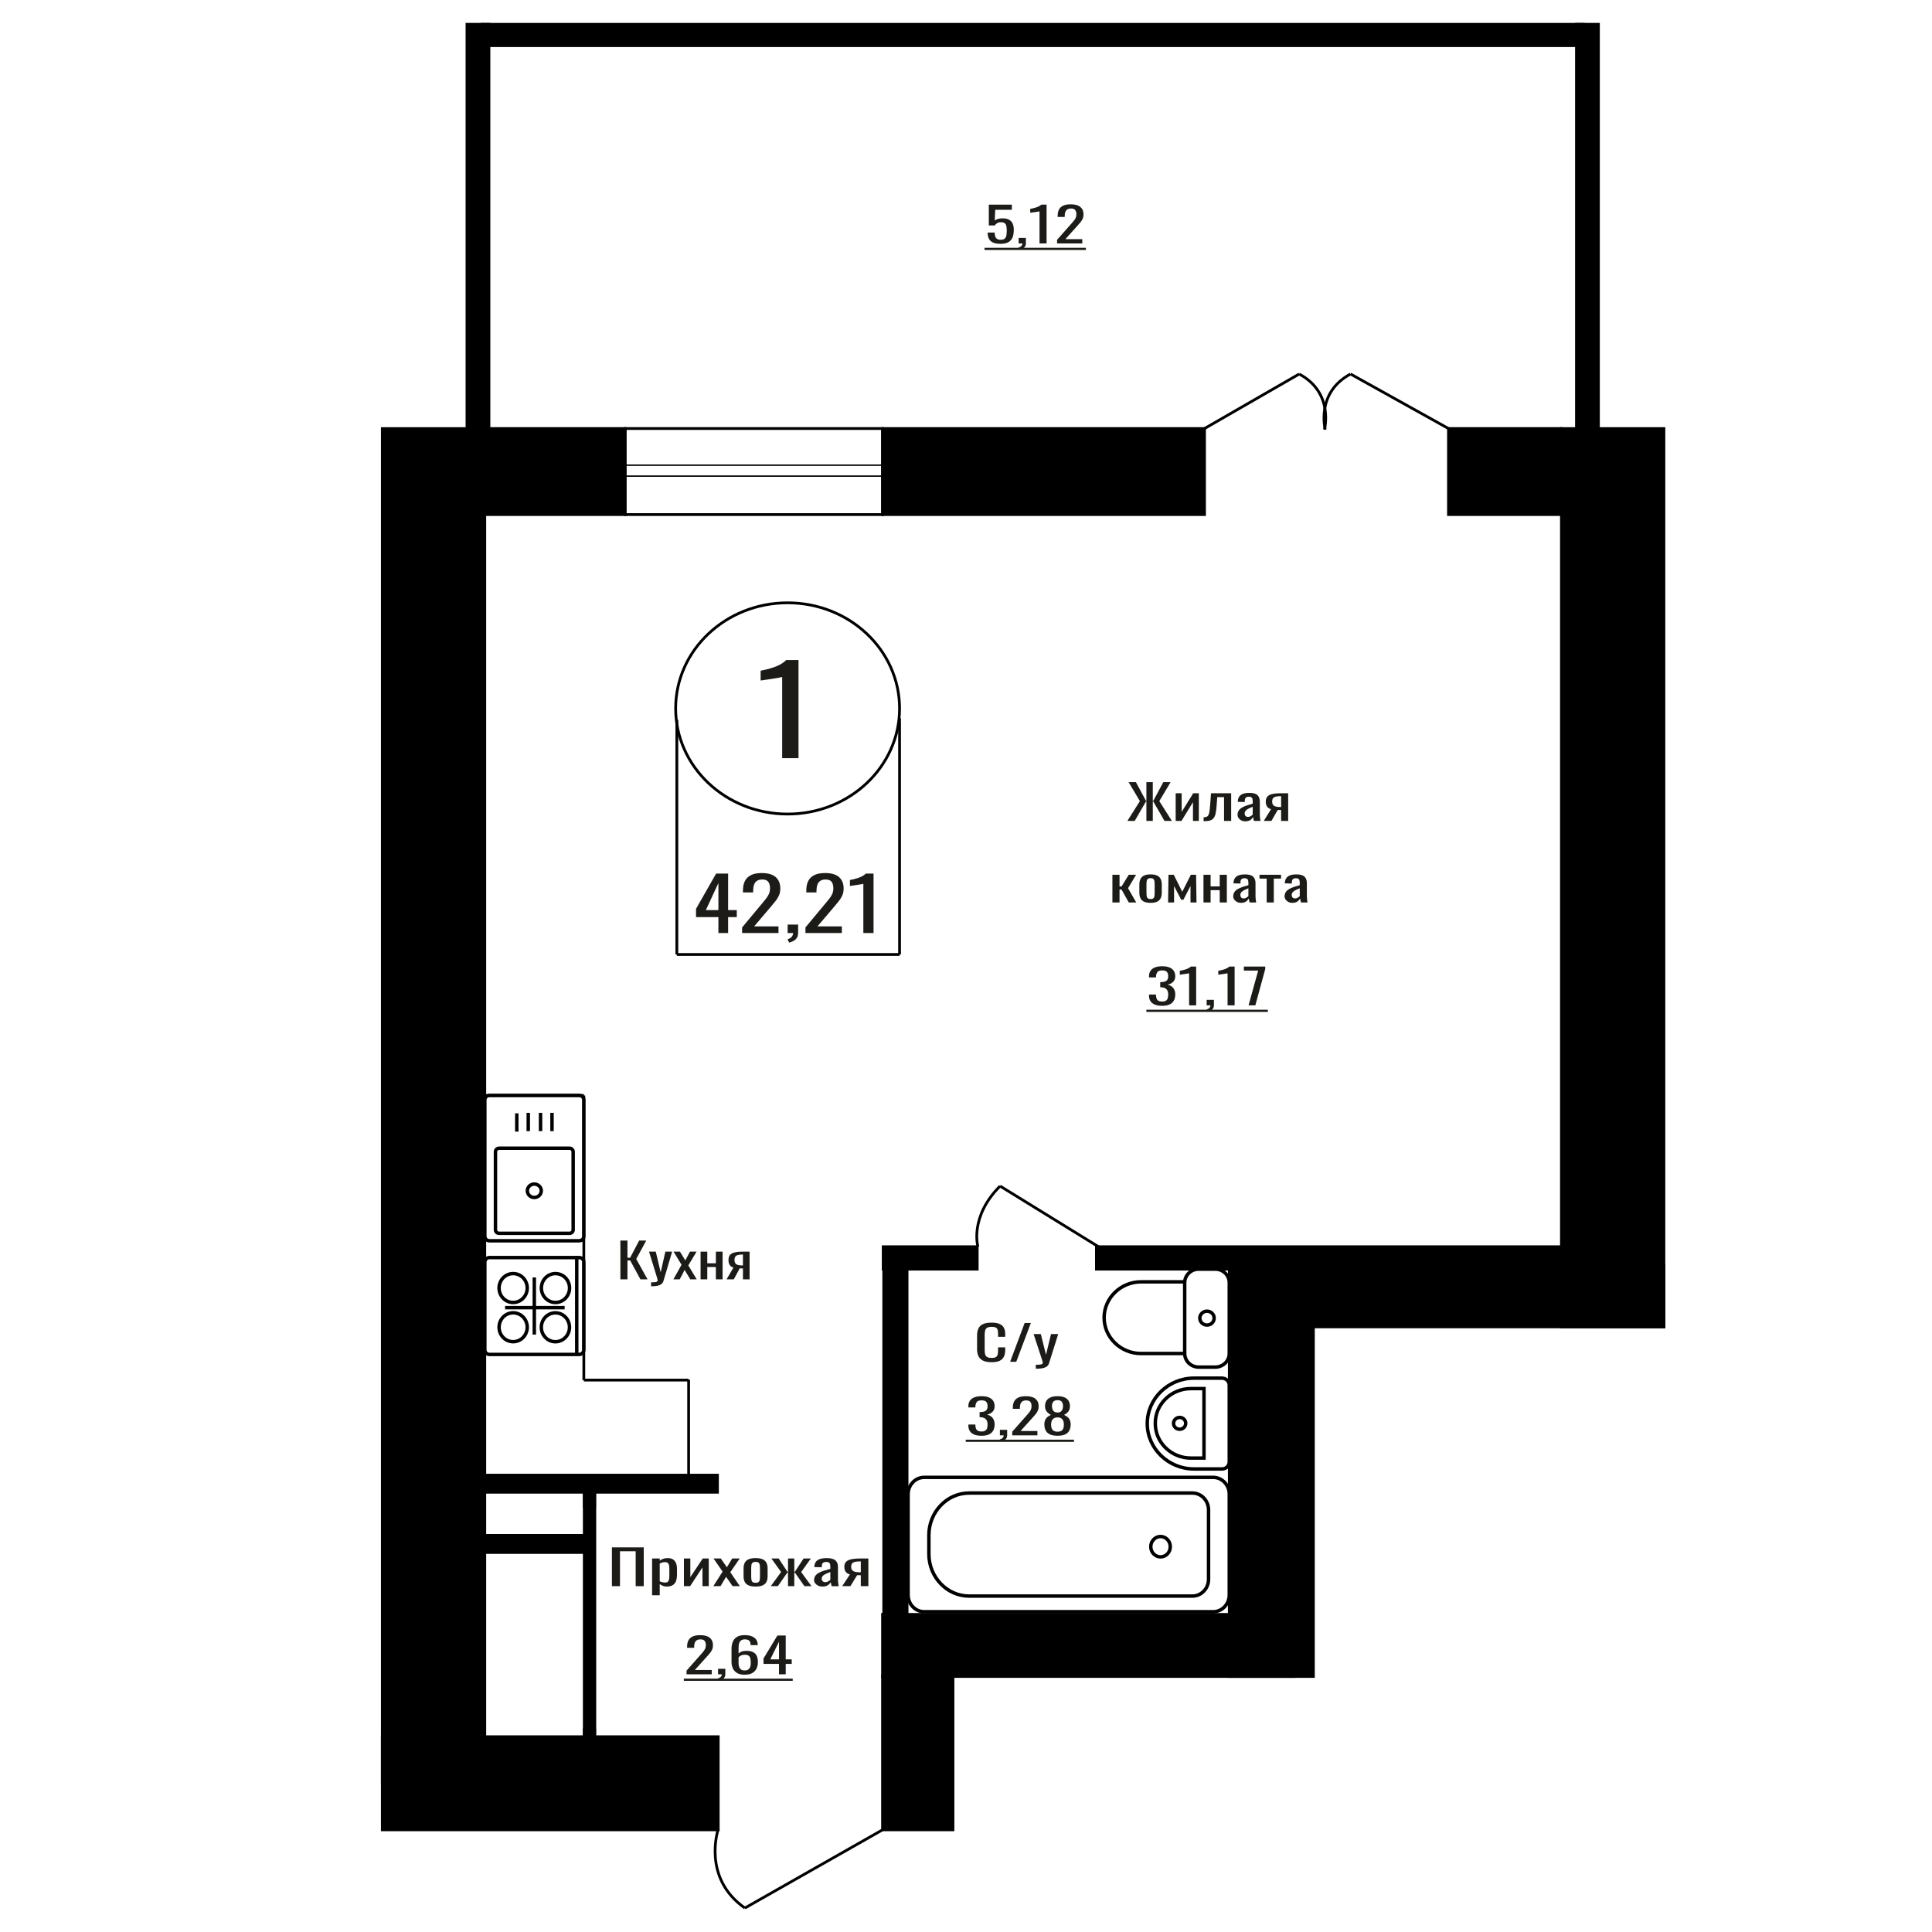 <?xml version="1.0" encoding="UTF-8"?>
<!DOCTYPE svg PUBLIC "-//W3C//DTD SVG 1.1//EN" "http://www.w3.org/Graphics/SVG/1.1/DTD/svg11.dtd">
<!-- Creator: CorelDRAW 2019 -->
<svg xmlns="http://www.w3.org/2000/svg" xml:space="preserve" width="140mm" height="140mm" version="1.1" style="shape-rendering:geometricPrecision; text-rendering:geometricPrecision; image-rendering:optimizeQuality; fill-rule:evenodd; clip-rule:evenodd"
viewBox="0 0 14000 14000"
 xmlns:xlink="http://www.w3.org/1999/xlink">
 <defs>
  <style type="text/css">
   <![CDATA[
    .str1 {stroke:black;stroke-width:25;stroke-miterlimit:22.926}
    .str0 {stroke:black;stroke-width:20;stroke-miterlimit:22.926}
    .fil1 {fill:none}
    .fil3 {fill:black}
    .fil2 {fill:#1C1B17}
    .fil0 {fill:#1C1B17;fill-rule:nonzero}
   ]]>
  </style>
 </defs>
 <g id="Слой_x0020_1">
  <polygon class="fil0" points="4495.5,9270.54 4495.5,8989.4 4546.81,8989.4 4546.81,9114.35 4565.88,9114.35 4631.71,8989.4 4683.02,8989.4 4610.37,9123.03 4692.11,9270.54 4640.8,9270.54 4566.33,9133.44 4546.81,9133.44 4546.81,9270.54 "/>
  <path id="1" class="fil0" d="M4717.98 9320.87l0 -28.46c11.8,0 21.2,-0.41 28.15,-1.22 6.96,-0.81 11.96,-2.31 14.98,-4.51 3.04,-2.2 4.54,-5.26 4.54,-9.2 0,-2.08 -1.06,-6.71 -3.18,-13.88 -2.12,-7.17 -4.38,-14.81 -6.8,-22.91l-52.67 -170.77 49.03 0 35.42 149.94 34.06 -149.94 49.03 0 -62.66 211.73c-2.72,9.72 -7.72,17.41 -14.98,23.08 -7.26,5.67 -16.57,9.77 -27.93,12.32 -11.34,2.55 -25.04,3.82 -41.09,3.82l-5.9 0z"/>
  <polygon id="2" class="fil0" points="4879.62,9270.54 4938.66,9165.02 4880.99,9069.92 4927.3,9069.92 4965.89,9133.44 4999.95,9069.92 5047.63,9069.92 4987.69,9169.54 5048.53,9270.54 5002.22,9270.54 4960.9,9202.51 4925.49,9270.54 "/>
  <polygon id="3" class="fil0" points="5076.68,9270.54 5076.68,9069.92 5125.27,9069.92 5125.27,9154.26 5187.47,9154.26 5187.47,9069.92 5236.06,9069.92 5236.06,9270.54 5187.47,9270.54 5187.47,9181.34 5125.27,9181.34 5125.27,9270.54 "/>
  <path id="4" class="fil0" d="M5265.11 9270.54l49.49 -85.04c-8.48,-2.54 -15.36,-6.36 -20.66,-11.45 -5.29,-5.09 -9.15,-11.34 -11.57,-18.74 -2.42,-7.41 -3.64,-15.74 -3.64,-24.99 0,-10.65 1.82,-19.79 5.46,-27.42 3.63,-7.64 9.38,-13.89 17.25,-18.75 7.86,-4.86 18.31,-8.44 31.33,-10.76 13.02,-2.31 29.06,-3.47 48.13,-3.47l50.85 0 0 200.62 -48.13 0 0 -79.14c-4.84,0 -8.92,-0.05 -12.26,-0.17 -3.33,-0.12 -6.96,-0.29 -10.9,-0.52l-43.13 79.83 -52.22 0zm113.07 -100.66c0.6,0 1.58,0 2.94,0 1.36,0 2.2,0 2.5,0l0 -78.79c-0.3,0 -1.14,0 -2.5,0 -1.36,0 -2.2,0 -2.5,0 -14.22,0 -25.49,1.33 -33.81,4 -8.34,2.66 -14.16,6.82 -17.49,12.49 -3.33,5.67 -5,13.25 -5,22.74 0,13.19 3.86,23.02 11.59,29.5 7.72,6.48 22.47,9.83 44.27,10.06z"/>
  <path class="fil0" d="M5667.87 5493.93l0 -588.07c-0.74,0.58 -9.04,2.34 -24.91,5.26 -15.87,2.93 -33.77,5.86 -53.7,8.78 -19.93,2.93 -37.65,5.56 -53.15,7.9 -15.5,2.34 -23.61,3.51 -24.36,3.51l0 -71.09c12.55,-2.34 27.14,-5.56 43.74,-9.66 16.61,-4.09 33.59,-9.07 50.94,-14.92 17.34,-5.85 33.94,-13.17 49.81,-21.94 15.87,-8.78 29.34,-19.02 40.42,-30.72l89.69 0 0 710.95 -118.48 0z"/>
  <polygon class="fil0" points="4434.2,11493.98 4434.2,11212.84 4664.8,11212.84 4664.8,11493.98 4606.37,11493.98 4606.37,11240.95 4492.62,11240.95 4492.62,11493.98 "/>
  <path id="1" class="fil0" d="M4725.29 11559.93l0 -266.57 55.33 0 0 15.97c6.56,-5.09 14.48,-9.49 23.79,-13.19 9.31,-3.7 20.34,-5.55 33.09,-5.55 15.51,0 27.84,2.71 36.97,8.15 9.13,5.44 15.94,12.27 20.43,20.48 4.48,8.21 7.4,16.54 8.78,24.99 1.38,8.45 2.08,15.68 2.08,21.69l0 48.6c0,14.11 -2.08,27.47 -6.22,40.09 -4.12,12.61 -11.63,22.79 -22.49,30.54 -10.86,7.75 -26.1,11.63 -45.75,11.63 -10.7,0 -20.17,-1.8 -28.44,-5.38 -8.28,-3.59 -15.68,-7.7 -22.24,-12.32l0 80.87 -55.33 0zm95.15 -92.33c9.65,0 16.54,-2.37 20.68,-7.11 4.14,-4.75 6.72,-11.17 7.76,-19.27 1.03,-8.1 1.55,-17.01 1.55,-26.72l0 -48.6c0,-8.33 -0.69,-16.02 -2.07,-23.08 -1.39,-7.06 -4.31,-12.67 -8.79,-16.83 -4.49,-4.17 -11.55,-6.25 -21.2,-6.25 -7.24,0 -14.14,1.04 -20.68,3.12 -6.55,2.09 -12.24,4.52 -17.07,7.29l0 128.43c5.17,2.54 11.04,4.68 17.58,6.42 6.55,1.73 13.96,2.6 22.24,2.6z"/>
  <polygon id="2" class="fil0" points="4955.9,11493.98 4955.9,11293.36 5002.44,11293.36 5002.44,11428.38 5092.4,11293.36 5135.84,11293.36 5135.84,11493.98 5090.34,11493.98 5090.34,11357.92 5000.89,11493.98 "/>
  <polygon id="3" class="fil0" points="5168.92,11493.98 5236.15,11388.46 5170.49,11293.36 5223.22,11293.36 5267.17,11356.88 5305.94,11293.36 5360.24,11293.36 5291.99,11392.98 5361.27,11493.98 5308.54,11493.98 5261.48,11425.95 5221.15,11493.98 "/>
  <path id="4" class="fil0" d="M5475.54 11496.76c-22.06,0 -39.46,-3.01 -52.22,-9.03 -12.76,-6.01 -21.8,-14.58 -27.15,-25.68 -5.33,-11.11 -8.01,-24.18 -8.01,-39.22l0 -58.31c0,-15.05 2.68,-28.12 8.01,-39.23 5.35,-11.1 14.39,-19.66 27.15,-25.68 12.76,-6.02 30.16,-9.02 52.22,-9.02 22.07,0 39.39,3 51.96,9.02 12.59,6.02 21.55,14.58 26.89,25.68 5.35,11.11 8.02,24.18 8.02,39.23l0 58.31c0,15.04 -2.67,28.11 -8.02,39.22 -5.34,11.1 -14.3,19.67 -26.89,25.68 -12.57,6.02 -29.89,9.03 -51.96,9.03zm0 -27.42c10.69,0 18.19,-2.09 22.5,-6.25 4.3,-4.17 6.9,-9.66 7.75,-16.49 0.86,-6.82 1.29,-13.94 1.29,-21.34l0 -62.83c0,-7.63 -0.43,-14.81 -1.29,-21.52 -0.85,-6.71 -3.45,-12.2 -7.75,-16.48 -4.31,-4.28 -11.81,-6.42 -22.5,-6.42 -10.68,0 -18.26,2.14 -22.74,6.42 -4.49,4.28 -7.15,9.77 -8.02,16.48 -0.86,6.71 -1.29,13.89 -1.29,21.52l0 62.83c0,7.4 0.43,14.52 1.29,21.34 0.87,6.83 3.53,12.32 8.02,16.49 4.48,4.16 12.06,6.25 22.74,6.25z"/>
  <polygon id="5" class="fil0" points="5585.16,11493.98 5660.13,11391.59 5589.8,11293.36 5642.55,11293.36 5706.15,11389.85 5710.27,11389.85 5710.27,11293.36 5755.78,11293.36 5755.78,11389.85 5759.91,11389.85 5823,11293.36 5875.73,11293.36 5805.42,11391.59 5880.4,11493.98 5829.2,11493.98 5759.91,11395.41 5755.78,11395.41 5755.78,11493.98 5710.27,11493.98 5710.27,11395.41 5705.63,11395.41 5636.34,11493.98 "/>
  <path id="6" class="fil0" d="M5958.98 11496.76c-11.73,0 -22.06,-2.26 -31.03,-6.77 -8.96,-4.51 -16.02,-10.3 -21.2,-17.36 -5.17,-7.05 -7.75,-14.52 -7.75,-22.38 0,-12.5 3.1,-23.03 9.31,-31.59 6.2,-8.56 14.74,-15.79 25.6,-21.69 10.86,-5.9 23.43,-11.05 37.73,-15.45 14.32,-4.39 29.39,-8.67 45.24,-12.84l0 -14.23c0,-8.1 -0.68,-14.81 -2.05,-20.13 -1.39,-5.32 -4.24,-9.31 -8.54,-11.98 -4.31,-2.66 -10.77,-3.99 -19.4,-3.99 -7.58,0 -13.69,1.16 -18.35,3.47 -4.65,2.32 -8.01,5.61 -10.08,9.9 -2.07,4.28 -3.1,9.31 -3.1,15.09l0 10.07 -54.81 -1.39c0.69,-22.21 8.27,-38.58 22.75,-49.11 14.48,-10.53 36.88,-15.79 67.21,-15.79 29.65,0 50.68,5.43 63.09,16.31 12.41,10.87 18.61,26.61 18.61,47.2l0 91.63c0,6.25 0.27,12.27 0.77,18.05 0.52,5.79 1.21,11.17 2.07,16.14 0.87,4.98 1.64,9.66 2.33,14.06l-50.67 0c-1.04,-3.7 -2.32,-8.39 -3.87,-14.06 -1.56,-5.67 -2.68,-10.81 -3.37,-15.44 -3.44,7.86 -10.08,15.21 -19.9,22.04 -9.83,6.82 -23.36,10.24 -40.59,10.24zm21.72 -31.94c5.51,0 10.68,-1.04 15.5,-3.12 4.83,-2.08 9.14,-4.45 12.93,-7.11 3.79,-2.67 6.38,-4.81 7.75,-6.43l0 -56.92c-8.61,3.24 -16.71,6.48 -24.3,9.72 -7.58,3.24 -14.21,6.65 -19.9,10.24 -5.69,3.59 -10.17,7.64 -13.45,12.15 -3.26,4.51 -4.9,9.66 -4.9,15.44 0,8.1 2.23,14.46 6.72,19.09 4.48,4.63 11.02,6.94 19.65,6.94z"/>
  <path id="7" class="fil0" d="M6102.72 11493.98l56.35 -85.04c-9.65,-2.54 -17.49,-6.36 -23.52,-11.45 -6.03,-5.09 -10.43,-11.34 -13.18,-18.74 -2.76,-7.41 -4.15,-15.74 -4.15,-24.99 0,-10.65 2.08,-19.79 6.22,-27.42 4.14,-7.64 10.68,-13.89 19.65,-18.75 8.95,-4.86 20.85,-8.44 35.67,-10.76 14.83,-2.31 33.09,-3.47 54.81,-3.47l57.9 0 0 200.62 -54.8 0 0 -79.14c-5.51,0 -10.16,-0.05 -13.96,-0.17 -3.8,-0.12 -7.93,-0.29 -12.41,-0.52l-49.11 79.83 -59.47 0zm128.75 -100.66c0.69,0 1.8,0 3.35,0 1.55,0 2.5,0 2.85,0l0 -78.79c-0.35,0 -1.3,0 -2.85,0 -1.55,0 -2.5,0 -2.84,0 -16.2,0 -29.04,1.33 -38.51,4 -9.49,2.66 -16.12,6.82 -19.92,12.49 -3.78,5.67 -5.69,13.25 -5.69,22.74 0,13.19 4.4,23.02 13.2,29.5 8.79,6.48 25.59,9.83 50.41,10.06z"/>
  <ellipse class="fil1 str0" cx="5707.3" cy="5133.56" rx="811.3" ry="765.35"/>
  <line class="fil1 str0" x1="4904.61" y1="5216.01" x2="4904.61" y2= "6916.45" />
  <line class="fil1 str0" x1="6518.61" y1="5205.48" x2="6518.61" y2= "6916.44" />
  <line class="fil1 str0" x1="4904.61" y1="6916.44" x2="6518.61" y2= "6916.44" />
  <path class="fil0" d="M5205.81 6760.94l0 -115.42 -162.17 0 0 -59.57 145.6 -255.84 86.96 0 0 264.88 62.8 0 0 50.53 -62.8 0 0 115.42 -70.39 0zm-91.1 -165.95l91.1 0 0 -195.74 -91.1 195.74z"/>
  <path id="1" class="fil0" d="M5377.65 6760.94l0 -40.42 142.17 -170.74c10.57,-12.77 20.35,-24.64 29.32,-35.64 8.98,-10.99 16.33,-22.6 22.08,-34.84 5.76,-12.23 8.63,-26.32 8.63,-42.28 0,-19.86 -4.14,-35.46 -12.42,-46.81 -8.29,-11.34 -22.78,-17.02 -43.48,-17.02 -17.49,0 -31.06,3.73 -40.71,11.17 -9.67,7.45 -16.34,17.2 -20.02,29.26 -3.67,12.05 -5.52,24.99 -5.52,38.82l0 14.36 -73.85 0 0 -14.89c0,-25.88 4.49,-48.13 13.47,-66.75 8.96,-18.62 23.46,-33.07 43.48,-43.35 20.01,-10.28 46.58,-15.42 79.7,-15.42 45.09,0 78.67,9.84 100.75,29.52 22.1,19.68 33.14,46.89 33.14,81.64 0,18.44 -2.88,34.57 -8.63,48.4 -5.76,13.83 -13.23,26.77 -22.43,38.83 -9.2,12.06 -19.32,24.47 -30.36,37.23l-128.36 151.06 176.66 0 0 47.87 -263.62 0z"/>
  <path id="2" class="fil0" d="M5718.56 6830.62l-11.72 -24.47c12.41,-3.19 22.18,-8.78 29.32,-16.75 7.13,-7.98 10.7,-17.47 10.7,-28.46l-39.34 0 0 -61.17 75.92 0 0 60.11c0,18.79 -5.29,33.77 -15.88,44.94 -10.58,11.17 -26.91,19.77 -49,25.8z"/>
  <path id="3" class="fil0" d="M5836.57 6760.94l0 -40.42 142.17 -170.74c10.57,-12.77 20.35,-24.64 29.32,-35.64 8.98,-10.99 16.34,-22.6 22.08,-34.84 5.76,-12.23 8.63,-26.32 8.63,-42.28 0,-19.86 -4.14,-35.46 -12.42,-46.81 -8.29,-11.34 -22.78,-17.02 -43.47,-17.02 -17.49,0 -31.07,3.73 -40.72,11.17 -9.67,7.45 -16.33,17.2 -20.02,29.26 -3.67,12.05 -5.51,24.99 -5.51,38.82l0 14.36 -73.86 0 0 -14.89c0,-25.88 4.49,-48.13 13.47,-66.75 8.97,-18.62 23.46,-33.07 43.48,-43.35 20.01,-10.28 46.58,-15.42 79.7,-15.42 45.09,0 78.67,9.84 100.75,29.52 22.1,19.68 33.14,46.89 33.14,81.64 0,18.44 -2.88,34.57 -8.63,48.4 -5.76,13.83 -13.23,26.77 -22.43,38.83 -9.2,12.06 -19.32,24.47 -30.36,37.23l-128.36 151.06 176.67 0 0 47.87 -263.63 0z"/>
  <path id="4" class="fil0" d="M6256.15 6760.94l0 -356.37c-0.45,0.36 -5.63,1.42 -15.51,3.2 -9.9,1.77 -21.06,3.54 -33.48,5.31 -12.43,1.78 -23.47,3.37 -33.12,4.79 -9.67,1.42 -14.73,2.13 -15.19,2.13l0 -43.08c7.82,-1.42 16.91,-3.37 27.26,-5.86 10.35,-2.48 20.93,-5.49 31.74,-9.04 10.82,-3.54 21.16,-7.98 31.06,-13.29 9.89,-5.32 18.28,-11.53 25.19,-18.62l55.91 0 0 430.83 -73.86 0z"/>
  <path class="fil0" d="M7185.51 9870.98c-27.7,0 -49.21,-4.16 -64.5,-12.49 -15.3,-8.33 -25.94,-19.55 -31.89,-33.67 -5.96,-14.11 -8.94,-29.85 -8.94,-47.2l0 -99.27c0,-18.98 2.98,-35.52 8.94,-49.64 5.95,-14.11 16.59,-25.04 31.89,-32.8 15.29,-7.75 36.8,-11.62 64.5,-11.62 24.47,0 43.87,3.24 58.21,9.72 14.34,6.47 24.64,15.73 30.92,27.76 6.29,12.04 9.42,26.5 9.42,43.39l0 22.21 -51.7 0 0 -19.78c0,-10.41 -0.72,-19.61 -2.17,-27.59 -1.45,-7.99 -5.39,-14.18 -11.83,-18.57 -6.45,-4.4 -17.23,-6.6 -32.38,-6.6 -15.45,0 -26.72,2.37 -33.81,7.12 -7.08,4.74 -11.68,11.45 -13.78,20.13 -2.09,8.68 -3.13,18.8 -3.13,30.37l0 111.41c0,14.12 1.61,25.28 4.83,33.5 3.22,8.21 8.53,14.06 15.94,17.53 7.42,3.47 17.4,5.2 29.95,5.2 14.83,0 25.45,-2.37 31.89,-7.11 6.45,-4.75 10.47,-11.28 12.08,-19.61 1.62,-8.33 2.41,-18.05 2.41,-29.16l0 -20.82 51.7 0 0 20.82c0,17.12 -2.9,32.22 -8.7,45.3 -5.79,13.07 -15.77,23.25 -29.94,30.54 -14.18,7.29 -34.15,10.93 -59.91,10.93z"/>
  <polygon id="1" class="fil0" points="7319.82,9867.86 7425.13,9586.72 7470.07,9586.72 7364.26,9867.86 "/>
  <path id="2" class="fil0" d="M7505.83 9918.19l0 -28.46c12.55,0 22.55,-0.41 29.95,-1.22 7.41,-0.81 12.72,-2.31 15.94,-4.51 3.23,-2.2 4.83,-5.26 4.83,-9.2 0,-2.08 -1.13,-6.71 -3.38,-13.88 -2.26,-7.17 -4.67,-14.81 -7.24,-22.91l-56.04 -170.77 52.17 0 37.68 149.94 36.25 -149.94 52.17 0 -66.68 211.73c-2.89,9.72 -8.21,17.41 -15.94,23.08 -7.72,5.67 -17.63,9.77 -29.71,12.32 -12.07,2.55 -26.65,3.82 -43.73,3.82l-6.27 0z"/>
  <polygon class="fil0" points="8169.37,5948.82 8260,5805.12 8178.52,5667.68 8231.08,5667.68 8304.35,5803.39 8307.25,5803.39 8307.25,5667.68 8353.53,5667.68 8353.53,5803.39 8356.91,5803.39 8429.7,5667.68 8482.73,5667.68 8400.77,5805.12 8491.89,5948.82 8438.37,5948.82 8357.38,5808.25 8353.53,5808.25 8353.53,5948.82 8307.25,5948.82 8307.25,5808.25 8303.87,5808.25 8222.4,5948.82 "/>
  <polygon id="1" class="fil0" points="8519.36,5948.82 8519.36,5748.2 8562.75,5748.2 8562.75,5883.22 8646.63,5748.2 8687.14,5748.2 8687.14,5948.82 8644.72,5948.82 8644.72,5812.76 8561.31,5948.82 "/>
  <path id="2" class="fil0" d="M8721.85 5950.56l0 -28.12c9.64,0 17.27,-1.39 22.9,-4.16 5.63,-2.78 9.96,-7.47 13.01,-14.06 3.06,-6.6 5.38,-15.5 6.99,-26.73 1.61,-11.22 3.06,-25.28 4.35,-42.17l6.26 -87.12 146.08 0 0 200.62 -51.58 0 0 -172.5 -49.19 0 -4.33 59c-1.61,22.91 -3.93,41.88 -6.99,56.92 -3.05,15.04 -7.79,26.79 -14.22,35.23 -6.43,8.45 -15.03,14.41 -25.79,17.88 -10.77,3.47 -24.67,5.21 -41.7,5.21l-5.79 0z"/>
  <path id="3" class="fil0" d="M9023.64 5951.6c-10.93,0 -20.57,-2.26 -28.93,-6.77 -8.35,-4.51 -14.93,-10.3 -19.76,-17.36 -4.82,-7.05 -7.23,-14.52 -7.23,-22.38 0,-12.5 2.89,-23.03 8.68,-31.59 5.78,-8.56 13.74,-15.79 23.87,-21.69 10.12,-5.9 21.85,-11.05 35.18,-15.45 13.35,-4.39 27.4,-8.67 42.18,-12.84l0 -14.23c0,-8.1 -0.64,-14.81 -1.91,-20.13 -1.3,-5.32 -3.95,-9.31 -7.96,-11.98 -4.02,-2.66 -10.05,-3.99 -18.09,-3.99 -7.07,0 -12.76,1.16 -17.11,3.47 -4.33,2.32 -7.47,5.61 -9.4,9.9 -1.93,4.28 -2.89,9.31 -2.89,15.09l0 10.07 -51.1 -1.39c0.64,-22.21 7.71,-38.58 21.21,-49.11 13.5,-10.53 34.39,-15.79 62.67,-15.79 27.64,0 47.25,5.43 58.82,16.31 11.57,10.87 17.35,26.61 17.35,47.2l0 91.63c0,6.25 0.25,12.27 0.72,18.05 0.49,5.79 1.13,11.17 1.93,16.14 0.81,4.98 1.53,9.66 2.17,14.06l-47.24 0c-0.97,-3.7 -2.17,-8.39 -3.61,-14.06 -1.46,-5.67 -2.5,-10.81 -3.14,-15.44 -3.21,7.86 -9.4,15.21 -18.56,22.04 -9.16,6.82 -21.78,10.24 -37.85,10.24zm20.25 -31.94c5.14,0 9.96,-1.04 14.46,-3.12 4.5,-2.08 8.52,-4.45 12.06,-7.11 3.53,-2.67 5.95,-4.81 7.22,-6.43l0 -56.92c-8.03,3.24 -15.58,6.48 -22.65,9.72 -7.07,3.24 -13.25,6.65 -18.56,10.24 -5.3,3.59 -9.48,7.64 -12.54,12.15 -3.04,4.51 -4.57,9.66 -4.57,15.44 0,8.1 2.08,14.46 6.26,19.09 4.18,4.63 10.28,6.94 18.32,6.94z"/>
  <path id="4" class="fil0" d="M9157.67 5948.82l52.54 -85.04c-9,-2.54 -16.31,-6.36 -21.93,-11.45 -5.63,-5.09 -9.72,-11.34 -12.29,-18.74 -2.57,-7.41 -3.86,-15.74 -3.86,-24.99 0,-10.65 1.93,-19.79 5.79,-27.42 3.86,-7.64 9.96,-13.89 18.32,-18.75 8.35,-4.86 19.44,-8.44 33.26,-10.76 13.82,-2.31 30.85,-3.47 51.1,-3.47l53.99 0 0 200.62 -51.1 0 0 -79.14c-5.14,0 -9.47,-0.05 -13.01,-0.17 -3.54,-0.12 -7.39,-0.29 -11.57,-0.52l-45.8 79.83 -55.44 0zm120.05 -100.66c0.63,0 1.68,0 3.12,0 1.45,0 2.33,0 2.65,0l0 -78.79c-0.32,0 -1.2,0 -2.65,0 -1.44,0 -2.33,0 -2.65,0 -15.1,0 -27.07,1.33 -35.91,4 -8.85,2.66 -15.03,6.82 -18.57,12.49 -3.53,5.67 -5.3,13.25 -5.3,22.74 0,13.19 4.09,23.02 12.3,29.5 8.2,6.48 23.86,9.83 47.01,10.06z"/>
  <polygon id="5" class="fil0" points="8060.9,6539.56 8060.9,6338.94 8112.49,6338.94 8112.49,6423.63 8126.95,6423.63 8179.51,6338.94 8232.54,6338.94 8174.2,6436.13 8233.49,6539.56 8179.51,6539.56 8126.95,6445.85 8112.49,6445.85 8112.49,6539.56 "/>
  <path id="6" class="fil0" d="M8337.63 6542.34c-20.57,0 -36.8,-3.01 -48.7,-9.03 -11.89,-6.01 -20.32,-14.58 -25.31,-25.68 -4.97,-11.11 -7.47,-24.18 -7.47,-39.22l0 -58.31c0,-15.05 2.5,-28.12 7.47,-39.23 4.99,-11.1 13.42,-19.66 25.31,-25.68 11.9,-6.02 28.13,-9.02 48.7,-9.02 20.57,0 36.72,3 48.44,9.02 11.74,6.02 20.09,14.58 25.08,25.68 4.98,11.11 7.47,24.18 7.47,39.23l0 58.31c0,15.04 -2.49,28.11 -7.47,39.22 -4.99,11.1 -13.34,19.67 -25.08,25.68 -11.72,6.02 -27.87,9.03 -48.44,9.03zm0 -27.42c9.96,0 16.96,-2.09 20.97,-6.25 4.01,-4.17 6.43,-9.66 7.22,-16.49 0.81,-6.82 1.21,-13.94 1.21,-21.34l0 -62.83c0,-7.63 -0.4,-14.81 -1.21,-21.52 -0.79,-6.71 -3.21,-12.2 -7.22,-16.48 -4.01,-4.28 -11.01,-6.42 -20.97,-6.42 -9.96,0 -17.03,2.14 -21.21,6.42 -4.18,4.28 -6.67,9.77 -7.48,16.48 -0.8,6.71 -1.2,13.89 -1.2,21.52l0 62.83c0,7.4 0.4,14.52 1.2,21.34 0.81,6.83 3.3,12.32 7.48,16.49 4.18,4.16 11.25,6.25 21.21,6.25z"/>
  <polygon id="7" class="fil0" points="8464.41,6539.56 8467.3,6338.94 8505.39,6338.94 8567.1,6462.16 8629.3,6338.94 8667.38,6338.94 8670.27,6539.56 8626.88,6539.56 8626.88,6419.81 8575.29,6519.78 8559.39,6519.78 8507.8,6420.51 8507.8,6539.56 "/>
  <polygon id="8" class="fil0" points="8720.89,6539.56 8720.89,6338.94 8772.47,6338.94 8772.47,6423.28 8838.52,6423.28 8838.52,6338.94 8890.11,6338.94 8890.11,6539.56 8838.52,6539.56 8838.52,6450.36 8772.47,6450.36 8772.47,6539.56 "/>
  <path id="9" class="fil0" d="M8992.31 6542.34c-10.93,0 -20.57,-2.26 -28.93,-6.77 -8.35,-4.51 -14.94,-10.3 -19.77,-17.36 -4.82,-7.05 -7.22,-14.52 -7.22,-22.38 0,-12.5 2.89,-23.03 8.68,-31.59 5.78,-8.56 13.74,-15.79 23.86,-21.69 10.13,-5.9 21.85,-11.05 35.18,-15.45 13.35,-4.39 27.41,-8.67 42.19,-12.84l0 -14.23c0,-8.1 -0.64,-14.81 -1.92,-20.13 -1.29,-5.32 -3.94,-9.31 -7.96,-11.98 -4.01,-2.66 -10.04,-3.99 -18.08,-3.99 -7.07,0 -12.77,1.16 -17.11,3.47 -4.34,2.32 -7.48,5.61 -9.41,9.9 -1.93,4.28 -2.89,9.31 -2.89,15.09l0 10.07 -51.1 -1.39c0.64,-22.21 7.71,-38.58 21.21,-49.11 13.5,-10.53 34.39,-15.79 62.67,-15.79 27.64,0 47.26,5.43 58.83,16.31 11.57,10.87 17.34,26.61 17.34,47.2l0 91.63c0,6.25 0.25,12.27 0.73,18.05 0.48,5.79 1.12,11.17 1.93,16.14 0.8,4.98 1.53,9.66 2.16,14.06l-47.24 0c-0.97,-3.7 -2.16,-8.39 -3.61,-14.06 -1.45,-5.67 -2.5,-10.81 -3.14,-15.44 -3.2,7.86 -9.4,15.21 -18.55,22.04 -9.17,6.82 -21.78,10.24 -37.85,10.24zm20.25 -31.94c5.14,0 9.96,-1.04 14.46,-3.12 4.5,-2.08 8.51,-4.45 12.05,-7.11 3.53,-2.67 5.95,-4.81 7.23,-6.43l0 -56.92c-8.03,3.24 -15.59,6.48 -22.66,9.72 -7.07,3.24 -13.25,6.65 -18.55,10.24 -5.31,3.59 -9.49,7.64 -12.55,12.15 -3.04,4.51 -4.57,9.66 -4.57,15.44 0,8.1 2.09,14.46 6.27,19.09 4.18,4.63 10.28,6.94 18.32,6.94z"/>
  <polygon id="10" class="fil0" points="9178.88,6539.56 9178.88,6366.71 9126.82,6366.71 9126.82,6338.94 9283.02,6338.94 9283.02,6366.71 9230.46,6366.71 9230.46,6539.56 "/>
  <path id="11" class="fil0" d="M9364.48 6542.34c-10.93,0 -20.57,-2.26 -28.93,-6.77 -8.35,-4.51 -14.93,-10.3 -19.76,-17.36 -4.82,-7.05 -7.23,-14.52 -7.23,-22.38 0,-12.5 2.89,-23.03 8.69,-31.59 5.77,-8.56 13.73,-15.79 23.86,-21.69 10.12,-5.9 21.85,-11.05 35.18,-15.45 13.35,-4.39 27.41,-8.67 42.18,-12.84l0 -14.23c0,-8.1 -0.63,-14.81 -1.91,-20.13 -1.29,-5.32 -3.95,-9.31 -7.96,-11.98 -4.02,-2.66 -10.04,-3.99 -18.09,-3.99 -7.07,0 -12.76,1.16 -17.11,3.47 -4.33,2.32 -7.47,5.61 -9.4,9.9 -1.93,4.28 -2.89,9.31 -2.89,15.09l0 10.07 -51.1 -1.39c0.64,-22.21 7.71,-38.58 21.21,-49.11 13.5,-10.53 34.39,-15.79 62.67,-15.79 27.64,0 47.25,5.43 58.82,16.31 11.57,10.87 17.35,26.61 17.35,47.2l0 91.63c0,6.25 0.25,12.27 0.72,18.05 0.49,5.79 1.13,11.17 1.93,16.14 0.81,4.98 1.53,9.66 2.17,14.06l-47.24 0c-0.97,-3.7 -2.17,-8.39 -3.61,-14.06 -1.46,-5.67 -2.5,-10.81 -3.14,-15.44 -3.21,7.86 -9.4,15.21 -18.56,22.04 -9.16,6.82 -21.77,10.24 -37.85,10.24zm20.26 -31.94c5.14,0 9.96,-1.04 14.46,-3.12 4.5,-2.08 8.51,-4.45 12.05,-7.11 3.53,-2.67 5.95,-4.81 7.22,-6.43l0 -56.92c-8.02,3.24 -15.58,6.48 -22.65,9.72 -7.07,3.24 -13.25,6.65 -18.56,10.24 -5.3,3.59 -9.48,7.64 -12.54,12.15 -3.04,4.51 -4.57,9.66 -4.57,15.44 0,8.1 2.08,14.46 6.27,19.09 4.18,4.63 10.27,6.94 18.32,6.94z"/>
  <path class="fil1 str1" d="M3616.44 9617.76c0,-57.83 45.7,-104.71 102.06,-104.71 56.37,0 102.07,46.88 102.07,104.71 0,57.82 -45.7,104.7 -102.07,104.7 -56.36,0 -102.06,-46.88 -102.06,-104.7zm306.21 0.26c0,-57.83 45.69,-104.71 102.06,-104.71 56.37,0 102.06,46.88 102.06,104.71 0,57.82 -45.69,104.7 -102.06,104.7 -56.37,0 -102.06,-46.88 -102.06,-104.7zm-306.21 -284.48c0,-57.82 45.7,-104.7 102.06,-104.7 56.37,0 102.07,46.88 102.07,104.7 0,57.83 -45.7,104.71 -102.07,104.71 -56.36,0 -102.06,-46.88 -102.06,-104.71zm306.63 0c0,-57.82 45.69,-104.7 102.06,-104.7 56.36,0 102.06,46.88 102.06,104.7 0,57.83 -45.7,104.71 -102.06,104.71 -56.37,0 -102.06,-46.88 -102.06,-104.71zm-376.57 -220.74l650.63 0c18.42,0 33.49,14.74 33.49,32.75l0 636.29c0,18.01 -15.07,32.75 -33.49,32.75l-650.63 0c-18.42,0 -33.49,-14.74 -33.49,-32.75l0 -636.29c0,-18.01 15.07,-32.75 33.49,-32.75zm113.49 362.98l431.63 0m-219.8 -219.08l0 413.99m307.55 -557.89l0 701.79"/>
  <path class="fil0" d="M8420.83 7288.45c-21.03,0 -38.56,-2.89 -52.57,-8.67 -14.02,-5.79 -24.54,-14.12 -31.55,-24.99 -7.01,-10.88 -10.52,-23.72 -10.52,-38.53l0 -9.37 50.67 0c0,0.92 0,1.91 0,2.95 0,1.04 0,2.14 0,3.3 0.32,8.33 1.67,15.85 4.06,22.56 2.39,6.71 6.68,12.03 12.91,15.96 6.21,3.94 15.21,5.9 27,5.9 12.42,0 21.82,-2.14 28.2,-6.42 6.36,-4.28 10.67,-10.35 12.9,-18.22 2.23,-7.87 3.35,-16.89 3.35,-27.07 0,-14.81 -3.75,-26.9 -11.24,-36.27 -7.49,-9.38 -20.63,-14.52 -39.42,-15.45 -0.97,-0.23 -2.16,-0.35 -3.6,-0.35 -1.43,0 -2.63,0 -3.58,0l0 -37.14c0.95,0 2.07,0 3.35,0 1.27,0 2.38,0 3.35,0 18.16,-0.46 31.21,-3.93 39.18,-10.41 7.96,-6.48 11.96,-17.24 11.96,-32.28 0,-12.72 -2.95,-22.91 -8.84,-30.54 -5.91,-7.64 -17.61,-11.46 -35.14,-11.46 -17.52,0 -29.15,4.23 -34.88,12.67 -5.74,8.45 -8.93,19.27 -9.56,32.46 0,0.92 0,1.9 0,2.95 0,1.04 0,2.02 0,2.95l-50.67 0 0 -9.37c0,-15.05 3.51,-27.89 10.52,-38.53 7.01,-10.65 17.6,-18.86 31.78,-24.65 14.18,-5.78 31.78,-8.67 52.81,-8.67 21.35,0 39.03,2.89 53.05,8.67 14.02,5.79 24.54,14.06 31.55,24.82 7.01,10.76 10.52,23.66 10.52,38.7 0,16.89 -5.03,30.43 -15.07,40.61 -10.03,10.18 -23.49,17.12 -40.38,20.83 11.78,2.54 21.75,6.94 29.88,13.19 8.12,6.24 14.41,14.17 18.88,23.77 4.46,9.61 6.69,20.77 6.69,33.5 0,16.66 -3.2,31.18 -9.57,43.56 -6.36,12.38 -16.57,21.98 -30.58,28.8 -14.02,6.83 -32.5,10.24 -55.44,10.24z"/>
  <path id="1" class="fil0" d="M8616.77 7285.33l0 -232.55c-0.31,0.23 -3.89,0.93 -10.75,2.08 -6.85,1.16 -14.57,2.32 -23.18,3.47 -8.6,1.16 -16.24,2.2 -22.94,3.13 -6.69,0.92 -10.2,1.39 -10.52,1.39l0 -28.12c5.43,-0.92 11.72,-2.2 18.88,-3.82 7.18,-1.62 14.5,-3.58 21.99,-5.9 7.49,-2.31 14.65,-5.2 21.51,-8.67 6.84,-3.48 12.67,-7.53 17.45,-12.15l38.7 0 0 281.14 -51.14 0z"/>
  <path id="2" class="fil0" d="M8751.55 7330.8l-8.12 -15.97c8.6,-2.08 15.38,-5.72 20.31,-10.93 4.94,-5.21 7.41,-11.4 7.41,-18.57l-27.24 0 0 -39.92 52.57 0 0 39.23c0,12.26 -3.66,22.04 -10.99,29.32 -7.32,7.29 -18.64,12.91 -33.94,16.84z"/>
  <path id="3" class="fil0" d="M8895.42 7285.33l0 -232.55c-0.32,0.23 -3.9,0.93 -10.76,2.08 -6.84,1.16 -14.57,2.32 -23.17,3.47 -8.61,1.16 -16.25,2.2 -22.94,3.13 -6.69,0.92 -10.21,1.39 -10.52,1.39l0 -28.12c5.42,-0.92 11.72,-2.2 18.88,-3.82 7.17,-1.62 14.5,-3.58 21.99,-5.9 7.49,-2.31 14.65,-5.2 21.51,-8.67 6.84,-3.48 12.66,-7.53 17.44,-12.15l38.71 0 0 281.14 -51.14 0z"/>
  <polygon id="4" class="fil0" points="9047.41,7285.33 9117.18,7033.34 9013.48,7033.34 9013.48,7004.19 9168.32,7004.19 9168.32,7022.24 9096.64,7285.33 "/>
  <polygon id="5" class="fil2" points="8307.08,7316.88 9187.45,7316.88 9187.45,7332.66 8307.08,7332.66 "/>
  <polygon id="6" class="fil2" points="9187.45,7316.88 9187.45,7316.88 9187.45,7332.66 9187.45,7332.66 "/>
  <polygon id="7" class="fil2" points="8307.08,7907.62 8307.08,7907.62 8307.08,7923.4 8307.08,7923.4 "/>
  <polygon id="8" class="fil2" points="8307.08,7907.62 8307.08,7907.62 8307.08,7923.4 8307.08,7923.4 "/>
  <path class="fil1 str1" d="M8907.87 9808.21l0 -513.33c0,-54.09 -45.59,-98.34 -101.32,-98.34l-120.47 0c-55.73,0 -101.32,44.25 -101.32,98.34l0 513.33c0,54.09 45.59,98.34 101.32,98.34l120.47 0c55.73,0 101.32,-44.25 101.32,-98.34zm-323.11 0l0 -519.47 -316.34 0c-147.19,0 -267.62,116.88 -267.62,259.73l0 0.01c0,142.86 120.43,259.73 267.62,259.73l316.34 0zm213.42 -256.66c0,-27.8 -23.23,-50.33 -51.87,-50.33 -28.64,0 -51.86,22.53 -51.86,50.33 0,27.8 23.22,50.33 51.86,50.33 28.64,0 51.87,-22.53 51.87,-50.33z"/>
  <path class="fil1 str1" d="M8907.87 10593.53l0 -555.83c0,-28.14 -23.7,-51.16 -52.69,-51.16l-202.75 0c-186.41,0 -338.91,148.08 -338.91,329.07l0 0.01c0,180.99 152.5,329.07 338.91,329.07l202.75 0c28.99,0 52.69,-23.02 52.69,-51.16zm-183.36 -27.83l0 -503.37 -95.51 0c-141.52,0 -257.31,112.43 -257.31,249.85l0 3.68c0,137.41 115.79,249.84 257.31,249.84l95.51 0zm-132.32 -251.69c0,-23.64 -19.74,-42.81 -44.09,-42.81 -24.36,0 -44.1,19.17 -44.1,42.81 0,23.65 19.74,42.82 44.1,42.82 24.35,0 44.09,-19.17 44.09,-42.82z"/>
  <path class="fil1 str1" d="M3513.01 8958.84l0 -988.53c0,-17.73 15.07,-32.25 33.49,-32.25l650.64 0c18.41,0 33.48,14.52 33.48,32.25l0 988.53c0,17.74 -15.07,32.25 -33.48,32.25l-650.64 0c-18.42,0 -33.49,-14.51 -33.49,-32.25zm77.28 -47l0 -566.06c0,-13.93 11.82,-25.31 26.27,-25.31l510.5 0c14.46,0 26.28,11.38 26.28,25.31l0 566.06c0,13.91 -11.82,25.29 -26.28,25.29l-510.5 0c-14.45,0 -26.27,-11.38 -26.27,-25.29zm231.03 -283.03c0,-26.87 22.61,-48.64 50.5,-48.64 27.89,0 50.49,21.77 50.49,48.64 0,26.85 -22.6,48.63 -50.49,48.63 -27.89,0 -50.5,-21.78 -50.5,-48.63zm-76.46 -428.55l0 -132.56m83.09 128.87l0 -132.55m89.03 132.55l0 -132.55m83.09 132.55l0 -132.55"/>
  <path class="fil0" d="M4974.87 12132.5l0 -26.38 98.45 -111.41c7.33,-8.33 14.1,-16.09 20.31,-23.26 6.21,-7.17 11.32,-14.75 15.3,-22.73 3.98,-7.99 5.98,-17.19 5.98,-27.6 0,-12.96 -2.87,-23.14 -8.61,-30.54 -5.73,-7.41 -15.76,-11.11 -30.11,-11.11 -12.11,0 -21.51,2.43 -28.19,7.29 -6.69,4.86 -11.32,11.22 -13.86,19.09 -2.55,7.87 -3.83,16.31 -3.83,25.34l0 9.37 -51.14 0 0 -9.72c0,-16.89 3.11,-31.41 9.32,-43.56 6.21,-12.15 16.25,-21.58 30.11,-28.29 13.87,-6.71 32.27,-10.06 55.21,-10.06 31.21,0 54.48,6.42 69.77,19.26 15.3,12.84 22.94,30.6 22.94,53.28 0,12.03 -1.98,22.56 -5.96,31.58 -4,9.03 -9.17,17.47 -15.55,25.34 -6.36,7.87 -13.37,15.97 -21.03,24.3l-88.89 98.57 122.35 0 0 31.24 -182.57 0z"/>
  <path id="1" class="fil0" d="M5210.97 12177.97l-8.13 -15.97c8.61,-2.08 15.38,-5.72 20.31,-10.93 4.95,-5.21 7.41,-11.4 7.41,-18.57l-27.24 0 0 -39.92 52.58 0 0 39.23c0,12.26 -3.66,22.04 -10.99,29.32 -7.33,7.29 -18.64,12.91 -33.94,16.84z"/>
  <path id="2" class="fil0" d="M5395.94 12135.62c-22.31,0 -40.46,-4.1 -54.49,-12.32 -14.02,-8.21 -24.29,-19.32 -30.82,-33.32 -6.54,-14 -9.8,-29.56 -9.8,-46.68l0 -94.76c0,-18.28 2.86,-34.94 8.6,-49.98 5.73,-15.04 15.54,-27.07 29.39,-36.1 13.87,-9.02 32.91,-13.53 57.12,-13.53 20.07,0 37.04,2.66 50.9,7.98 13.86,5.32 24.53,13.07 32.02,23.26 7.49,10.18 11.39,22.56 11.72,37.13 0,0.47 0.07,1.1 0.23,1.91 0.17,0.81 0.23,1.57 0.23,2.26l-51.6 0c0,-13.65 -3.03,-24.07 -9.09,-31.24 -6.05,-7.17 -17.52,-10.76 -34.41,-10.76 -9.24,0 -17.2,2.14 -23.89,6.42 -6.7,4.28 -11.72,10.82 -15.07,19.61 -3.34,8.8 -5.01,20.13 -5.01,34.02l0 42.69c5.09,-5.78 12.35,-10.47 21.74,-14.06 9.41,-3.58 20.96,-5.38 34.66,-5.38 21.34,0 38.07,3.36 50.18,10.07 12.1,6.71 20.71,16.14 25.8,28.29 5.11,12.14 7.66,26.43 7.66,42.86 0,16.89 -3.2,32.28 -9.56,46.17 -6.37,13.88 -16.58,24.93 -30.59,33.14 -14.02,8.22 -32.67,12.32 -55.92,12.32zm0 -30.89c11.47,0 20.39,-2.37 26.76,-7.11 6.38,-4.75 10.91,-11.05 13.62,-18.92 2.72,-7.87 4.07,-16.43 4.07,-25.68 0,-11.11 -0.72,-21.41 -2.15,-30.89 -1.43,-9.49 -5.18,-17.07 -11.24,-22.74 -6.04,-5.67 -16.4,-8.5 -31.06,-8.5 -7.01,0 -13.39,0.92 -19.12,2.77 -5.74,1.86 -10.67,4.23 -14.81,7.12 -4.15,2.89 -7.49,5.96 -10.04,9.2l0 42c0,9.48 1.35,18.28 4.06,26.37 2.71,8.1 7.24,14.52 13.62,19.27 6.38,4.74 15.13,7.11 26.29,7.11z"/>
  <path id="3" class="fil0" d="M5644.95 12132.5l0 -75.32 -112.32 0 0 -38.87 100.85 -166.95 60.21 0 0 172.85 43.5 0 0 32.97 -43.5 0 0 75.32 -48.74 0zm-63.09 -108.29l63.09 0 0 -127.73 -63.09 127.73z"/>
  <polygon id="4" class="fil2" points="4955.28,12164.05 5744.35,12164.05 5744.35,12179.83 4955.28,12179.83 "/>
  <polygon id="5" class="fil2" points="5744.35,12164.05 5744.35,12164.05 5744.35,12179.83 5744.35,12179.83 "/>
  <polygon id="6" class="fil2" points="4955.28,12754.79 4955.28,12754.79 4955.28,12770.57 4955.28,12770.57 "/>
  <polygon id="7" class="fil2" points="4955.28,12754.79 4955.28,12754.79 4955.28,12770.57 4955.28,12770.57 "/>
  <path class="fil1 str1" d="M8757.58 11443.75l0 -502.69c0,-67.07 -52.46,-121.94 -116.59,-121.94l-1618.47 0c-160.33,0 -291.5,137.18 -291.5,304.85l0 136.87c0,167.67 131.17,304.85 291.5,304.85l1618.47 0c64.13,0 116.59,-54.87 116.59,-121.94zm150.29 113.55l0 -729.77c0,-67.07 -52.47,-121.95 -116.59,-121.95l-2094.26 0c-64.14,0 -116.59,54.88 -116.59,121.95l0 729.77c0,67.06 52.45,121.93 116.59,121.93l2094.26 0c64.12,0 116.59,-54.87 116.59,-121.93zm-427.57 -349.35c0,-40.8 -31.63,-73.87 -70.64,-73.87 -39.01,0 -70.64,33.07 -70.64,73.87 0,40.8 31.63,73.88 70.64,73.88 39.01,0 70.64,-33.08 70.64,-73.88z"/>
  <rect class="fil3 str0" transform="matrix(-5.01161E-13 -16.223 0.139 -2.56747E-12 6395.27 11772.1)" width="158.75" height="1336.15"/>
  <rect class="fil3 str0" x="2770.42" y="3105.74" width="742.6" height="9810.29"/>
  <rect class="fil3 str0" x="3383.89" y="175.96" width="159.21" height="2973.37"/>
  <rect class="fil3 str0" x="6395.25" y="12148.37" width="510.41" height="1111.23"/>
  <line class="fil1 str0" x1="4230.63" y1="10000.66" x2="4988.57" y2= "10000.66" />
  <path class="fil0" d="M7250.35 1766.87c-23.26,0 -41.74,-3.24 -55.44,-9.72 -13.7,-6.48 -23.49,-15.85 -29.4,-28.12 -5.89,-12.26 -8.84,-26.84 -8.84,-43.73l51.15 0c0,8.33 0.96,16.49 2.86,24.47 1.91,7.98 5.98,14.58 12.2,19.78 6.21,5.21 15.68,7.81 28.43,7.81 14.02,0 24.06,-2.95 30.1,-8.85 6.06,-5.9 9.89,-13.88 11.48,-23.95 1.59,-10.06 2.39,-21.46 2.39,-34.18 0,-12.73 -0.95,-23.55 -2.86,-32.46 -1.92,-8.91 -5.9,-15.73 -11.96,-20.48 -6.05,-4.74 -15.61,-7.11 -28.68,-7.11 -10.5,0 -19.43,2.37 -26.75,7.11 -7.33,4.75 -12.75,10.13 -16.25,16.14l-43.5 0 0 -150.63 166.81 0 0 37.14 -120.45 0 -3.34 77.74c6.37,-4.86 14.25,-8.67 23.65,-11.45 9.41,-2.78 20.16,-4.17 32.27,-4.17 21.02,0 37.52,3.59 49.46,10.76 11.95,7.18 20.39,17.01 25.33,29.51 4.93,12.49 7.41,26.84 7.41,43.04 0,14.34 -1.43,27.71 -4.31,40.09 -2.86,12.37 -7.87,23.13 -15.05,32.27 -7.17,9.14 -16.96,16.26 -29.4,21.35 -12.42,5.09 -28.18,7.64 -47.31,7.64z"/>
  <path id="1" class="fil0" d="M7388.94 1809.56l-8.12 -15.97c8.61,-2.08 15.38,-5.72 20.31,-10.93 4.94,-5.21 7.41,-11.4 7.41,-18.57l-27.24 0 0 -39.92 52.57 0 0 39.23c0,12.26 -3.66,22.04 -10.98,29.32 -7.33,7.29 -18.65,12.91 -33.95,16.84z"/>
  <path id="2" class="fil0" d="M7532.81 1764.09l0 -232.55c-0.32,0.23 -3.9,0.93 -10.75,2.08 -6.85,1.16 -14.57,2.32 -23.18,3.47 -8.61,1.16 -16.25,2.2 -22.94,3.13 -6.69,0.92 -10.2,1.39 -10.52,1.39l0 -28.12c5.43,-0.92 11.72,-2.2 18.88,-3.82 7.17,-1.62 14.5,-3.58 21.99,-5.9 7.49,-2.31 14.65,-5.2 21.51,-8.67 6.84,-3.48 12.67,-7.53 17.44,-12.15l38.71 0 0 281.14 -51.14 0z"/>
  <path id="3" class="fil0" d="M7659.95 1764.09l0 -26.38 98.45 -111.41c7.33,-8.33 14.1,-16.09 20.31,-23.26 6.21,-7.17 11.32,-14.75 15.3,-22.73 3.98,-7.99 5.97,-17.19 5.97,-27.6 0,-12.96 -2.86,-23.14 -8.6,-30.54 -5.73,-7.41 -15.77,-11.11 -30.12,-11.11 -12.1,0 -21.5,2.43 -28.18,7.29 -6.69,4.86 -11.32,11.22 -13.87,19.09 -2.55,7.87 -3.83,16.31 -3.83,25.34l0 9.37 -51.14 0 0 -9.72c0,-16.89 3.11,-31.41 9.32,-43.56 6.21,-12.15 16.25,-21.58 30.12,-28.29 13.87,-6.71 32.26,-10.06 55.2,-10.06 31.22,0 54.49,6.42 69.77,19.26 15.3,12.84 22.94,30.6 22.94,53.28 0,12.03 -1.98,22.56 -5.96,31.58 -3.99,9.03 -9.17,17.47 -15.54,25.34 -6.37,7.87 -13.37,15.97 -21.03,24.3l-88.9 98.57 122.36 0 0 31.24 -182.57 0z"/>
  <polygon id="4" class="fil2" points="7134.22,1795.64 7868.81,1795.64 7868.81,1811.42 7134.22,1811.42 "/>
  <polygon id="5" class="fil2" points="7868.81,1795.64 7868.81,1795.64 7868.81,1811.42 7868.81,1811.42 "/>
  <polygon id="6" class="fil2" points="7134.22,2386.38 7134.22,2386.38 7134.22,2402.16 7134.22,2402.16 "/>
  <polygon id="7" class="fil2" points="7134.22,2386.38 7134.22,2386.38 7134.22,2402.16 7134.22,2402.16 "/>
  <rect class="fil3 str0" transform="matrix(-6.36151E-13 -1.021 2.511 -2.48807E-13 7960.25 9196.56)" width="158.75" height="1336.15"/>
  <rect class="fil3 str0" x="3326.11" y="10689.49" width="1872.88" height="123.9"/>
  <rect class="fil3 str0" x="6395.21" y="3105.34" width="2333.13" height="623.43"/>
  <line class="fil1 str0" x1="4230.63" y1="7938.08" x2="4230.63" y2= "10000.66" />
  <path class="fil0" d="M7111.9 10404.02c-21.03,0 -38.56,-2.89 -52.57,-8.67 -14.02,-5.79 -24.54,-14.12 -31.55,-24.99 -7.01,-10.88 -10.52,-23.72 -10.52,-38.53l0 -9.37 50.67 0c0,0.92 0,1.91 0,2.95 0,1.04 0,2.14 0,3.3 0.32,8.33 1.67,15.85 4.06,22.56 2.39,6.71 6.68,12.03 12.91,15.96 6.21,3.94 15.21,5.9 27,5.9 12.42,0 21.82,-2.14 28.2,-6.42 6.36,-4.28 10.67,-10.35 12.9,-18.22 2.23,-7.87 3.35,-16.89 3.35,-27.07 0,-14.81 -3.75,-26.9 -11.24,-36.27 -7.49,-9.38 -20.63,-14.52 -39.42,-15.45 -0.97,-0.23 -2.16,-0.35 -3.6,-0.35 -1.43,0 -2.63,0 -3.58,0l0 -37.14c0.95,0 2.07,0 3.35,0 1.27,0 2.38,0 3.35,0 18.16,-0.46 31.21,-3.93 39.18,-10.41 7.96,-6.48 11.96,-17.24 11.96,-32.28 0,-12.72 -2.95,-22.91 -8.84,-30.54 -5.91,-7.64 -17.61,-11.46 -35.14,-11.46 -17.52,0 -29.15,4.23 -34.88,12.67 -5.74,8.45 -8.93,19.27 -9.56,32.46 0,0.92 0,1.9 0,2.95 0,1.04 0,2.02 0,2.95l-50.67 0 0 -9.37c0,-15.05 3.51,-27.89 10.52,-38.53 7.01,-10.65 17.6,-18.86 31.78,-24.65 14.18,-5.78 31.78,-8.67 52.81,-8.67 21.35,0 39.03,2.89 53.05,8.67 14.02,5.79 24.54,14.06 31.55,24.82 7.01,10.76 10.52,23.66 10.52,38.7 0,16.89 -5.03,30.43 -15.07,40.61 -10.03,10.18 -23.49,17.12 -40.38,20.83 11.78,2.54 21.75,6.94 29.88,13.19 8.12,6.24 14.41,14.17 18.88,23.77 4.46,9.61 6.69,20.77 6.69,33.5 0,16.66 -3.2,31.18 -9.57,43.56 -6.36,12.38 -16.57,21.98 -30.58,28.8 -14.02,6.83 -32.5,10.24 -55.44,10.24z"/>
  <path id="1" class="fil0" d="M7253.36 10446.37l-8.13 -15.97c8.61,-2.08 15.38,-5.72 20.31,-10.93 4.94,-5.21 7.41,-11.4 7.41,-18.57l-27.24 0 0 -39.92 52.58 0 0 39.23c0,12.26 -3.67,22.04 -10.99,29.32 -7.33,7.29 -18.65,12.91 -33.94,16.84z"/>
  <path id="2" class="fil0" d="M7335.09 10400.9l0 -26.38 98.46 -111.41c7.32,-8.33 14.1,-16.09 20.31,-23.26 6.21,-7.17 11.32,-14.75 15.3,-22.73 3.97,-7.99 5.97,-17.19 5.97,-27.6 0,-12.96 -2.86,-23.14 -8.6,-30.54 -5.73,-7.41 -15.77,-11.11 -30.12,-11.11 -12.1,0 -21.51,2.43 -28.19,7.29 -6.69,4.86 -11.31,11.22 -13.86,19.09 -2.55,7.87 -3.83,16.31 -3.83,25.34l0 9.37 -51.14 0 0 -9.72c0,-16.89 3.11,-31.41 9.32,-43.56 6.21,-12.15 16.25,-21.58 30.12,-28.29 13.86,-6.71 32.26,-10.06 55.2,-10.06 31.21,0 54.49,6.42 69.77,19.26 15.3,12.84 22.94,30.6 22.94,53.28 0,12.03 -1.98,22.56 -5.96,31.58 -4,9.03 -9.17,17.47 -15.55,25.34 -6.36,7.87 -13.37,15.97 -21.02,24.3l-88.9 98.57 122.36 0 0 31.24 -182.58 0z"/>
  <path id="3" class="fil0" d="M7663.43 10404.02c-23.25,0 -41.9,-3.35 -55.92,-10.06 -14.01,-6.71 -24.13,-16.26 -30.34,-28.64 -6.21,-12.38 -9.33,-26.9 -9.33,-43.56 0,-9.48 1.12,-17.81 3.35,-24.99 2.23,-7.17 5.51,-13.48 9.8,-18.91 4.3,-5.44 9.41,-10.18 15.3,-14.23 5.89,-4.05 12.34,-7.7 19.35,-10.94 -12.74,-6.25 -23.09,-14.4 -31.07,-24.47 -7.96,-10.06 -11.93,-22.85 -11.93,-38.35 0,-14.81 3.18,-27.65 9.55,-38.53 6.38,-10.87 16.33,-19.26 29.87,-25.16 13.53,-5.9 30.66,-8.85 51.37,-8.85 20.71,0 37.68,2.95 50.91,8.85 13.22,5.9 23.02,14.29 29.38,25.16 6.38,10.88 9.57,23.72 9.57,38.53 0,15.73 -3.91,28.58 -11.71,38.53 -7.81,9.95 -18.25,18.04 -31.3,24.29 7.01,3.24 13.45,6.89 19.34,10.94 5.91,4.05 11.01,8.79 15.3,14.23 4.31,5.43 7.64,11.74 10.04,18.91 2.4,7.18 3.58,15.51 3.58,24.99 0,16.66 -3.1,31.18 -9.31,43.56 -6.22,12.38 -16.26,21.93 -30.11,28.64 -13.87,6.71 -32.43,10.06 -55.69,10.06zm0 -29.5c12.44,0 21.99,-2.31 28.69,-6.94 6.69,-4.63 11.22,-10.88 13.61,-18.74 2.4,-7.87 3.58,-16.66 3.58,-26.38 0,-8.8 -1.35,-17.07 -4.06,-24.82 -2.7,-7.75 -7.41,-14.11 -14.1,-19.09 -6.69,-4.97 -15.93,-7.46 -27.72,-7.46 -11.78,0 -21.11,2.43 -27.95,7.29 -6.86,4.86 -11.72,11.16 -14.58,18.91 -2.87,7.76 -4.3,16.14 -4.3,25.17 0,9.72 1.27,18.51 3.82,26.38 2.56,7.86 7.25,14.11 14.1,18.74 6.85,4.63 16.49,6.94 28.91,6.94zm0 -138.83c10.84,-0.24 19.05,-2.67 24.62,-7.29 5.58,-4.63 9.48,-10.59 11.71,-17.88 2.23,-7.29 3.34,-14.87 3.34,-22.73 0,-11.57 -2.86,-21.41 -8.6,-29.51 -5.73,-8.09 -16.09,-12.14 -31.07,-12.14 -14.96,0 -25.48,4.05 -31.54,12.14 -6.05,8.1 -9.08,17.94 -9.08,29.51 0,7.86 1.12,15.44 3.35,22.73 2.23,7.29 6.29,13.25 12.18,17.88 5.9,4.62 14.27,7.05 25.09,7.29z"/>
  <polygon id="4" class="fil2" points="6998.15,10432.45 7782.45,10432.45 7782.45,10448.23 6998.15,10448.23 "/>
  <polygon id="5" class="fil2" points="7782.45,10432.45 7782.45,10432.45 7782.45,10448.23 7782.45,10448.23 "/>
  <polygon id="6" class="fil2" points="6998.15,11023.19 6998.15,11023.19 6998.15,11038.97 6998.15,11038.97 "/>
  <polygon id="7" class="fil2" points="6998.15,11023.19 6998.15,11023.19 6998.15,11038.97 6998.15,11038.97 "/>
  <rect class="fil3 str0" transform="matrix(-1.22346E-13 -1.021 0.517 -2.60096E-13 6395.27 9196.56)" width="158.75" height="1336.15"/>
  <line class="fil1 str0" x1="4230.63" y1="7938.08" x2="3379.81" y2= "7938.08" />
  <line class="fil1 str0" x1="4990.08" y1="9997.4" x2="4990.08" y2= "10720.71" />
  <line class="fil1 str0" x1="8728.34" y1="3105.37" x2="9414.27" y2= "2710.29" />
  <line class="fil1 str0" x1="7960.25" y1="9034.47" x2="7246.94" y2= "8594.74" />
  <path class="fil1 str0" d="M9597.18 3112.8c0,0 72.22,-266.05 -182.91,-402.51"/>
  <path class="fil1 str0" d="M7086.4 9034.47c0,0 -63.51,-215.67 160.54,-439.73"/>
  <line class="fil1 str0" x1="6395.27" y1="13259.6" x2="5397.7" y2= "13826.22" />
  <path class="fil1 str0" d="M5205.38 13251.89c0,0 -122.67,353.84 192.32,574.33"/>
  <rect class="fil3 str0" x="11314.7" y="3105.61" width="742.6" height="6509.62"/>
  <rect class="fil3 str0" x="10496.26" y="3105.34" width="818.44" height="623.43"/>
  <rect class="fil3 str0" x="2770.34" y="12584.86" width="2434.15" height="674.74"/>
  <line class="fil1 str0" x1="10496.26" y1="3105.37" x2="9786.48" y2= "2710.29" />
  <path class="fil1 str0" d="M9603.56 3112.8c0,0 -72.21,-266.05 182.92,-402.51"/>
  <rect class="fil3 str0" transform="matrix(-1.20213E-12 -0.977 5.898 -1.28716E-13 3543.08 331.028)" width="158.75" height="1336.15"/>
  <rect class="fil3 str0" x="8907.89" y="9151.63" width="609.44" height="2996.75"/>
  <rect class="fil3 str0" x="6395.36" y="11698.58" width="2981.05" height="449.78"/>
  <rect class="fil3 str0" x="11423.65" y="175.96" width="159.21" height="2967.79"/>
  <rect class="fil1 str0" x="4529.89" y="3105.34" width="1865.32" height="623.43"/>
  <rect class="fil3 str0" x="3513.02" y="3105.34" width="1016.87" height="623.43"/>
  <rect class="fil3 str0" x="3513.04" y="11126.05" width="711.35" height="123.9"/>
  <rect class="fil3 str0" transform="matrix(-1.09087E-13 -11.493 0.071 -1.82297E-12 4224.37 12637.9)" width="158.75" height="1336.15"/>
  <rect class="fil1 str0" transform="matrix(-3.36398E-13 -0.5 1.65 -6.58898E-14 4345.38 3450.18)" width="158.75" height="1336.15"/>
  <rect class="fil3 str0" x="9417.71" y="9165.2" width="2639.67" height="449.78"/>
 </g>
</svg>
